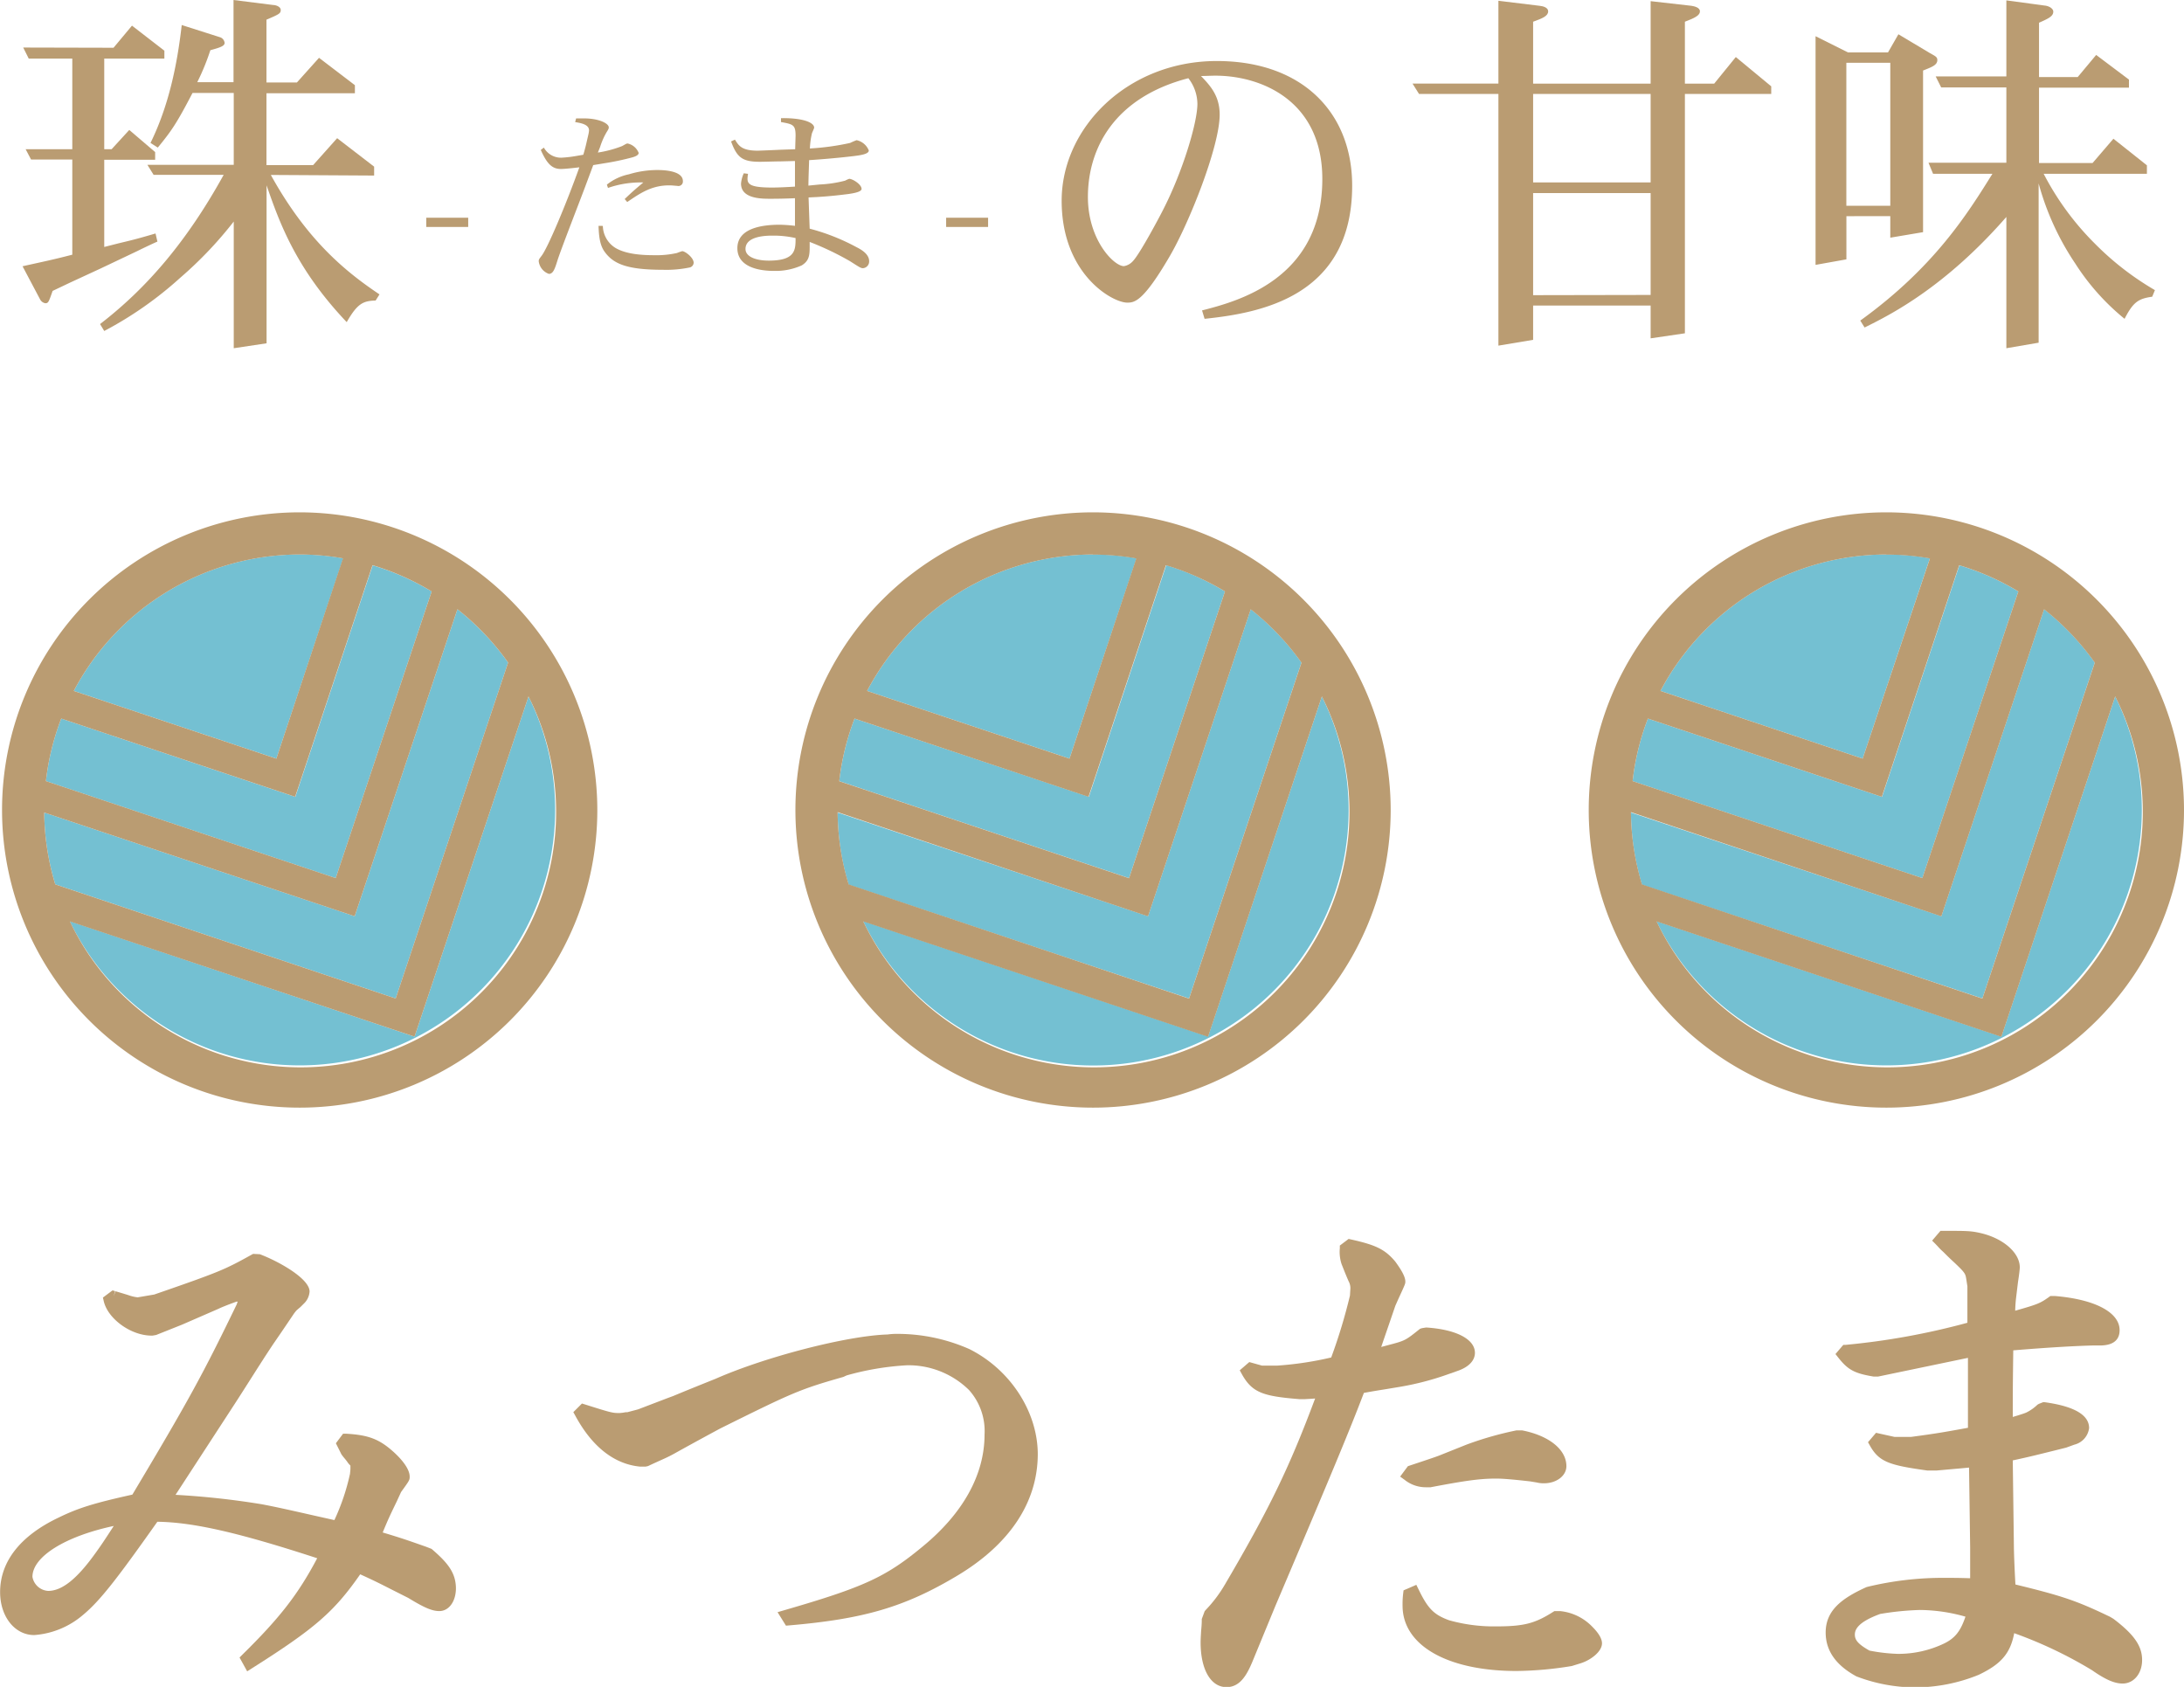 <svg id="レイヤー_1" data-name="レイヤー 1" xmlns="http://www.w3.org/2000/svg" viewBox="0 0 395.14 305.19"><path d="M8.72,287.85c2.52,0,5.27-2.24,8.67-7,.89-1.25,1.17-1.66,3.19-4.75-8.77,1.87-14.71,5.55-14.71,9.24A3.07,3.07,0,0,0,8.72,287.85Z" fill="none"/><path d="M335.57,295.72c0,.88.45,1.67,2.65,2.9a31.14,31.14,0,0,0,5.1.59,19.13,19.13,0,0,0,8.47-1.91c1.9-.95,2.9-2.18,3.79-4.82a30.85,30.85,0,0,0-8.23-1.21,51.73,51.73,0,0,0-7.2.72C336.12,293.46,335.57,294.7,335.57,295.72Z" fill="none"/><path d="M78.08,280.22l-1-.39c-3.53-1.24-4.38-1.54-7.84-2.58,1-2.42,1.3-3.05,2.54-5.61l.78-1.7c1.53-2.12,1.56-2.16,1.56-2.8,0-1.53-1.72-3.36-2.76-4.32-2.66-2.44-4.63-3.21-8.78-3.44l-.51,0-1.3,1.73,1,2c.09.14.27.37.48.63a10.23,10.23,0,0,1,.77,1l.38.42c0,.18,0,.47,0,.67l-.08.83a39.79,39.79,0,0,1-2.82,8.35l-3.89-.87c-3.88-.88-6.94-1.57-9.28-2a144.71,144.71,0,0,0-15.57-1.7l10.79-16.58c.89-1.37,1.76-2.74,2.63-4.11,1.42-2.23,2.82-4.44,4.27-6.61L50.92,241l2.32-3.43.36-.45s.22-.21.74-.64l.82-.82a3.31,3.31,0,0,0,.85-2c0-2.29-5.39-5.38-9-6.75l-1.22-.06-.22.12c-4.92,2.73-5.72,3.1-17.66,7.23l-3,.51a7.25,7.25,0,0,1-1.6-.37c-.32-.11-1.35-.42-2.4-.73l-.36.9.28-.92-.47-.14-1.74,1.3.14.61c.73,3.29,5.09,6.39,8.86,6.27l.63-.11,4.69-1.87,6.64-2.89c.35-.18,1.5-.66,3.23-1.28H43c-.06.17-.11.34-.18.52-6.11,12.64-8.79,17.53-18.87,34.4-7,1.55-9.77,2.42-13.29,4.13-7,3.31-10.64,8-10.64,13.51,0,4.43,2.65,7.77,6.17,7.77a15.23,15.23,0,0,0,8.8-3.62c3.12-2.57,6.27-6.68,13.48-16.88,6.57.09,14.82,2,28.92,6.6-3.48,6.57-6.78,10.8-13.53,17.44l-.52.52,1.38,2.5.87-.55c11.3-7.15,14.82-10.16,19.58-17,2.47,1.12,3.62,1.7,5.56,2.69l3.15,1.59c2.89,1.77,4.3,2.37,5.61,2.37,1.73,0,3-1.74,3-4.15C82.45,284.51,81,282.72,78.08,280.22Zm-57.5-4.15c-2,3.09-2.3,3.5-3.19,4.75-3.4,4.79-6.15,7-8.67,7a3.07,3.07,0,0,1-2.85-2.54C5.87,281.62,11.81,277.94,20.58,276.07Z" fill="#ba9c72"/><path d="M175.38,244.07a32.22,32.22,0,0,0-12.95-2.75,11.82,11.82,0,0,0-1.84.11c-7.25.21-22,4-31.09,8-2.61,1.05-5.21,2.09-7.67,3.12l-1.16.43-5.23,2-1.93.51-.31,0a6.92,6.92,0,0,1-1.13.15c-1.17,0-1.34,0-6-1.48l-.78-.24-1.56,1.56.35.63c3,5.57,7,8.76,11.68,9.22h1.06l.42-.09c1.19-.56,2-.92,2.59-1.19a25.47,25.47,0,0,0,2.56-1.29c3.61-2,6.37-3.49,7.93-4.33,13.14-6.52,14.33-7.06,22.26-9.32l.61-.28A50.08,50.08,0,0,1,164.13,247a15.62,15.62,0,0,1,11.19,4.48,11.14,11.14,0,0,1,2.81,8.05c0,7.25-3.88,14.26-11.22,20.28-6.66,5.52-10.64,7.34-25,11.5l-1.23.36,1.52,2.44.59-.05c13.5-1.16,20.82-3.31,30.15-8.84,9.7-5.73,14.82-13.4,14.82-22.19C187.72,255.37,182.77,247.76,175.38,244.07Z" fill="#ba9c72"/><path d="M263.77,248c2-.7,3.08-1.88,3.08-3.25,0-2.46-3.36-4.22-8.76-4.58H258l-.74.12-.34.11-.2.16c-2.5,2-2.54,2-5.7,2.83l-1.12.3c.57-1.69.93-2.72,1.37-4l1.18-3.45L253,235c1.26-2.74,1.26-2.74,1.26-3.16,0-1-1-2.47-1.82-3.6-1.85-2.2-3.49-3-8-4l-.44-.1-1.59,1.2v.48a7,7,0,0,0,.33,2.92l.19.47c.22.55.56,1.43,1.06,2.57a2.67,2.67,0,0,1,.33,1.3l-.08,1.31a98.88,98.88,0,0,1-3.39,11.2,60.78,60.78,0,0,1-9.74,1.47h-2.79l-2.29-.64-1.73,1.49.38.69c1.88,3.39,3.9,4,10.41,4.53l1,0c.85-.05,1.32-.07,1.85-.12-4.71,12.61-8.38,20.14-16.36,33.72a24.24,24.24,0,0,1-3.38,4.48l-.24.27-.53,1.43,0,.23c0,.8-.08,1.45-.12,2-.05.85-.09,1.45-.09,2,0,4.91,1.84,8.09,4.69,8.09,2.41,0,3.64-2.13,4.65-4.53l4.2-10.19c10.32-24.28,13.45-31.82,16-38.51,1.54-.29,3-.52,3.82-.65l2.53-.42a51.53,51.53,0,0,0,9.07-2.37Z" fill="#ba9c72"/><path d="M258,269.07l.82,0c6.58-1.25,9-1.57,11.93-1.57,1.1,0,3.05.16,6.11.51l1.2.2a5.1,5.1,0,0,0,1.29.14c2.27,0,4.05-1.36,4.05-3.1,0-3-3.14-5.52-8-6.47l-.83,0-.21,0a60.86,60.86,0,0,0-9.07,2.59l-5,2c-.85.32-2.75.95-5.28,1.79l-.29.1-1.4,1.88.79.57A6.12,6.12,0,0,0,258,269.07Z" fill="#ba9c72"/><path d="M282.33,291.48l-1.11,0-.24.15c-3.3,2.1-5.32,2.61-10.32,2.61a29.9,29.9,0,0,1-8.49-1.11c-2.73-1-3.81-2.07-5.51-5.57l-.41-.84-2.31,1-.07.55a16,16,0,0,0-.11,2.23c0,7.17,8.1,11.81,20.62,11.81a65,65,0,0,0,10-.9l1.71-.53c1.84-.62,3.75-2.12,3.75-3.58,0-1.09-1.05-2.29-1.67-2.91A9.37,9.37,0,0,0,282.33,291.48Z" fill="#ba9c72"/><path d="M382.37,292.87l-.6-.36c-6-2.88-8.5-3.75-17.13-5.85-.18-3.22-.28-6.06-.28-7.21l-.2-15.24c3.24-.7,4.39-1,7.66-1.81l2-.5,1.49-.54a3.54,3.54,0,0,0,2.66-3c0-2.38-2.71-3.95-8.06-4.68l-.26,0-.76.3-.26.15a8.06,8.06,0,0,1-2.08,1.45c-.46.18-1.23.43-2.39.77,0-4,0-5.27.09-12.05,5.83-.48,10.66-.78,14.34-.88h1.17c.92,0,3.73,0,3.73-2.77,0-3.22-4.45-5.58-11.7-6.18h-.84l-.25.19c-1.62,1.16-2.11,1.33-6.1,2.47a24.49,24.49,0,0,1,.18-2.5l.32-2.65c.2-1.27.33-2.38.33-2.7,0-2.59-2.9-5.17-6.9-6.15-1.92-.45-2.5-.45-7-.45h-.45l-1.51,1.77.63.63.39.41a10,10,0,0,0,1,1c1,1,1.08,1.08,2,1.93,1.91,1.81,2,2,2.15,2.94l.21,1.35v6.6a129.66,129.66,0,0,1-22.05,4l-.4,0-1.42,1.66.49.62c1.76,2.23,2.92,2.87,6.39,3.45h.85l16.24-3.38v12.65l-1.42.26c-3,.54-4.39.79-8.87,1.39h-3l-3.34-.74-1.45,1.7.33.59c1.67,3,3.57,3.58,10.4,4.53h1.69l3.24-.29c.81-.07,1.54-.13,2.62-.24l.2,14.44v5.58c-2-.07-3.55-.07-4.56-.07a58,58,0,0,0-14,1.62l-.21.06c-4.42,2-7.37,4.19-7.37,8.21,0,3.26,1.82,5.9,5.55,7.93a29.86,29.86,0,0,0,10.61,2A30.62,30.62,0,0,0,358,303c4-1.91,5.72-3.83,6.42-7.53a77.23,77.23,0,0,1,14.08,6.7c2.45,1.71,4.06,2.41,5.54,2.41,2,0,3.52-1.79,3.52-4.26S386.19,295.76,382.37,292.87Zm-35-1.6a30.85,30.85,0,0,1,8.23,1.21c-.89,2.64-1.89,3.87-3.79,4.82a19.13,19.13,0,0,1-8.47,1.91,31.14,31.14,0,0,1-5.1-.59c-2.2-1.23-2.65-2-2.65-2.9s.55-2.26,4.58-3.73A51.73,51.73,0,0,1,347.35,291.27Z" fill="#ba9c72"/><path d="M193.5,137.25,205.63,101a45.43,45.43,0,0,0-7.87-.69A46.27,46.27,0,0,0,156.88,125Z" fill="#74c0d2"/><path d="M337,137.25,349.17,101a45.55,45.55,0,0,0-7.88-.69A46.24,46.24,0,0,0,300.42,125Z" fill="#74c0d2"/><path d="M50,137.25,62.1,101a45.46,45.46,0,0,0-7.88-.69A46.25,46.25,0,0,0,13.35,125Z" fill="#74c0d2"/><path d="M154.61,130a46,46,0,0,0-2.77,11.32l52.43,17.55L221.63,107A46.24,46.24,0,0,0,211,102.25l-14,41.9Z" fill="#74c0d2"/><path d="M298.15,130a45.52,45.52,0,0,0-2.77,11.32l52.42,17.55L365.17,107a46.24,46.24,0,0,0-10.67-4.73l-14,41.9Z" fill="#74c0d2"/><path d="M11.08,130a45.52,45.52,0,0,0-2.77,11.32l52.43,17.55L78.1,107a46.24,46.24,0,0,0-10.67-4.73l-14,41.9Z" fill="#74c0d2"/><path d="M244,146.54A46.05,46.05,0,0,0,239.16,126l-20.59,61.52-62.42-20.89A46.22,46.22,0,0,0,244,146.54Z" fill="#74c0d2"/><path d="M215.13,180.64l20.34-60.77a46.69,46.69,0,0,0-9.18-9.65l-18.58,55.54L151.55,147a45.89,45.89,0,0,0,2,13.07Z" fill="#74c0d2"/><path d="M197.76,92.69a53.85,53.85,0,1,0,53.85,53.85A53.91,53.91,0,0,0,197.76,92.69Zm-41.61,74,62.42,20.89L239.16,126a46.21,46.21,0,1,1-83,40.63ZM221.63,107l-17.36,51.88-52.43-17.55A46,46,0,0,1,154.61,130l42.33,14.16,14-41.9A46.24,46.24,0,0,1,221.63,107Zm-13.92,58.78,18.58-55.54a46.69,46.69,0,0,1,9.18,9.65l-20.34,60.77L153.55,160a45.89,45.89,0,0,1-2-13.07Zm-10-65.44a45.43,45.43,0,0,1,7.87.69L193.5,137.25,156.88,125A46.27,46.27,0,0,1,197.76,100.32Z" fill="#ba9c72"/><path d="M387.51,146.54A45.92,45.92,0,0,0,382.69,126L362.1,187.54l-62.42-20.89a46.22,46.22,0,0,0,87.83-20.11Z" fill="#74c0d2"/><path d="M358.66,180.64,379,119.87a46.64,46.64,0,0,0-9.17-9.65l-18.59,55.54L295.08,147a46.24,46.24,0,0,0,2,13.07Z" fill="#74c0d2"/><path d="M341.29,92.69a53.85,53.85,0,1,0,53.85,53.85A53.91,53.91,0,0,0,341.29,92.69Zm-41.61,74,62.42,20.89L382.69,126a46.21,46.21,0,1,1-83,40.63ZM365.17,107,347.8,158.86l-52.42-17.55A45.52,45.52,0,0,1,298.15,130l42.32,14.16,14-41.9A46.24,46.24,0,0,1,365.17,107Zm-13.93,58.78,18.59-55.54a46.64,46.64,0,0,1,9.17,9.65l-20.34,60.77L297.08,160a46.24,46.24,0,0,1-2-13.07Zm-9.95-65.44a45.55,45.55,0,0,1,7.88.69L337,137.25,300.42,125A46.24,46.24,0,0,1,341.29,100.32Z" fill="#ba9c72"/><path d="M100.44,146.54A45.92,45.92,0,0,0,95.62,126L75,187.54,12.61,166.65a46.22,46.22,0,0,0,87.83-20.11Z" fill="#74c0d2"/><path d="M71.59,180.64l20.34-60.77a46.64,46.64,0,0,0-9.17-9.65L64.17,165.76,8,147A45.9,45.9,0,0,0,10,160Z" fill="#74c0d2"/><path d="M54.22,92.69a53.85,53.85,0,1,0,53.85,53.85A53.91,53.91,0,0,0,54.22,92.69Zm-41.61,74L75,187.54,95.62,126a46.21,46.21,0,1,1-83,40.63ZM78.1,107,60.74,158.86,8.31,141.31A45.52,45.52,0,0,1,11.08,130L53.4,144.15l14-41.9A46.24,46.24,0,0,1,78.1,107ZM64.17,165.76l18.59-55.54a46.64,46.64,0,0,1,9.17,9.65L71.59,180.64,10,160A45.9,45.9,0,0,1,8,147Zm-10-65.44a45.46,45.46,0,0,1,7.88.69L50,137.25,13.35,125A46.25,46.25,0,0,1,54.22,100.32Z" fill="#ba9c72"/><path d="M20.54,8.64l3.34-4,5.86,4.53V10.6H18.86V27h1.33l3.2-3.49,4.68,4v1.39H18.86V44.68l2.44-.62c2-.49,3.07-.7,6.84-1.82l.34,1.47c-.21.07-2.58,1.18-3.55,1.67l-6.76,3.21-5.58,2.58L9.52,52.63c-.7,2-.77,2.23-1.32,2.23a1.34,1.34,0,0,1-.91-.63L4.08,48.17c3.77-.84,5.23-1.12,9-2.09V28.86H5.62L4.64,27h8.44V10.6H5.2l-1-2ZM49.47.91c.41,0,1.32.28,1.32.9s-.28.77-2.58,1.75V14.92h5.51l4-4.46,6.49,4.95v1.46h-16v13h8.44L61,25l6.69,5.15v1.61L49,31.65c6.69,12.13,13.94,17.77,19.66,21.61l-.7,1.11c-2.23.07-3.28.49-5.23,3.91-9.27-9.76-12.2-18.13-14.5-24.75V62.11L42.29,63V40.08A70.84,70.84,0,0,1,32.6,50.26a66.82,66.82,0,0,1-13.74,9.62l-.76-1.25c8.71-6.7,15.89-15.27,22.37-27H27.79l-1.12-1.81H42.29v-13H34.83C31.9,22.45,31,23.7,28.55,26.7l-1.32-.84c3.28-6.69,4.81-14,5.65-21.33l7,2.23a1.22,1.22,0,0,1,.76,1c0,.55-.76.83-2.58,1.32a42.17,42.17,0,0,1-2.37,5.79h6.56V0Z" fill="#ba9c72"/><path d="M84.71,39.39v1.67H77.12V39.39Z" fill="#ba9c72"/><path d="M105.53,28c.17-.53.44-1.54.6-2.27l.34-1.47a4.49,4.49,0,0,0,.1-.67c0-1.1-1.54-1.34-2.51-1.5l.17-.67c.87,0,1.14,0,1.4,0,2.81,0,4.51.94,4.51,1.61,0,.2,0,.27-.4.9a13.18,13.18,0,0,0-1.17,2.67l-.4,1a20.68,20.68,0,0,0,4.38-1.17c.73-.4.8-.47,1-.47a2.78,2.78,0,0,1,2,1.7c0,.44-.67.67-1.14.81a47.66,47.66,0,0,1-5.08,1.07l-2,.33-1.41,3.78c-.8,2.17-4.47,11.56-5.08,13.53-.46,1.47-.76,2.37-1.53,2.37a2.78,2.78,0,0,1-1.84-2.27c0-.34.07-.4.47-.94,1.1-1.33,4.51-9.45,6.88-16.07-1.07.13-2.67.3-3.34.3-1.64,0-2.54-1-3.64-3.44l.56-.43a3.53,3.53,0,0,0,3.15,1.83,21.44,21.44,0,0,0,2.4-.26Zm3.54,12.87a4.8,4.8,0,0,0,2.31,4c2,1.17,5,1.3,7,1.3a16.89,16.89,0,0,0,4.11-.4,8.66,8.66,0,0,1,.94-.33c.53,0,2.07,1.17,2.07,2.1a.92.92,0,0,1-.67.84,20.76,20.76,0,0,1-4.91.43c-6.48,0-8.92-1.07-10.49-3.21-.84-1.13-1.07-2.6-1.14-4.74Zm12.5-7.32c-3.47-.17-5.65,1.34-8.09,3l-.46-.54c1.37-1.3,1.6-1.5,3.37-3A18,18,0,0,0,110,34l-.2-.6a9.46,9.46,0,0,1,4-1.87,17.66,17.66,0,0,1,5.11-.77c.7,0,4.64,0,4.64,2a.81.81,0,0,1-1,.87Z" fill="#ba9c72"/><path d="M143.87,27c0-.27.07-2.34.07-2.44,0-2-.47-2.08-2.64-2.48l0-.7c4-.07,6,.8,6,1.71,0,.16-.37.9-.41,1.07a14.61,14.61,0,0,0-.36,2.7,45.28,45.28,0,0,0,7.28-1,12.44,12.44,0,0,1,1.17-.5,3.06,3.06,0,0,1,2.21,1.87c0,.57-1.21.77-1.57.84-.81.17-5.48.67-9.23.9-.06,2.07-.1,2.64-.13,4.61l2-.2a22.13,22.13,0,0,0,4.65-.7,5.4,5.4,0,0,1,.73-.33c.61,0,2.24,1,2.24,1.83,0,.61-1.9.84-2.3.91-1.61.2-3.21.4-5.82.56l-1.47.07.2,5.65a38.1,38.1,0,0,1,8.52,3.37c.67.34,2.24,1.17,2.24,2.51a1.22,1.22,0,0,1-1.1,1.27c-.4,0-.6-.14-2.37-1.27a52.54,52.54,0,0,0-7.29-3.48v1c0,1.6-.2,2.47-1.43,3.24a11.45,11.45,0,0,1-5,1c-1,0-6.65,0-6.65-4.11,0-3.64,4.51-4.24,7.62-4.24a24.79,24.79,0,0,1,2.8.2c0-2.61,0-3.18,0-5-1.54.07-2.91.1-4.48.1s-5.28,0-5.28-2.74a5.63,5.63,0,0,1,.5-1.87l.77.1a5.67,5.67,0,0,0-.1.87c0,1.07.67,1.61,4.45,1.61,1.3,0,3.07-.1,4.14-.17V29.13l-2.74.07c-.94,0-2.74.07-3.61.07-3.17,0-4.14-.77-5.21-3.68l.7-.33c.67,1.07,1.2,2,4.11,2,.2,0,2.11-.07,4.14-.17Zm.07,16.07a18,18,0,0,0-4.18-.44c-.9,0-4.88,0-4.88,2.41,0,1.44,1.94,2.11,4.21,2.11,4.85,0,4.85-1.94,4.85-4.11Z" fill="#ba9c72"/><path d="M178.77,39.39v1.67h-7.59V39.39Z" fill="#ba9c72"/><path d="M217.48,56.16c6.32-1.63,21.76-5.6,21.76-23.78,0-14.13-11-18.69-19.35-18.69-.84,0-1.69.06-2.6.06,1.69,1.76,3.38,3.59,3.38,7,0,5.67-5.47,19.54-9.11,25.73-4.76,8.14-6.32,8.27-7.62,8.27-2.68,0-11.86-5.15-11.86-18.43s12-25.28,28.07-25.28c15.51,0,24.49,9.38,24.49,22.54,0,20.19-16.8,23.06-26.7,24.1ZM196.83,35.64c0,7.75,4.69,12.51,6.52,12.51a2.8,2.8,0,0,0,1.63-.92c1.37-1.43,5.4-9.12,5.47-9.31,3.51-6.84,6.19-15.7,6.19-19.15A7.67,7.67,0,0,0,215,14.15C201.72,17.6,196.83,26.72,196.83,35.64Z" fill="#ba9c72"/><path d="M310.14,15.13l3.91-4.81,6.41,5.3V17H304.84V60.3l-6.2.91V55.28H277.38v6.2l-6.28,1.05V17H256.74l-1.18-1.88H271.1V.14l7.46.91c.7.07,1.54.34,1.54,1,0,.84-1,1.26-2.72,1.88V15.13h21.26V.21l7.39.84c.42.07,1.53.27,1.53,1s-.9,1.19-2.72,1.88V15.13ZM298.64,33V17H277.38V33Zm0,20.36V34.93H277.38V53.4Z" fill="#ba9c72"/><path d="M334.06,39.11v7.81l-5.58,1V6.55l5.86,2.93h7.25l1.88-3.28,5.72,3.42c1,.56,1.32.7,1.32,1.25,0,.91-1,1.26-2.58,1.89V42L342,43v-3.9ZM342,11.36h-7.95V37.23H342ZM369.89,1c.84.07,1.6.55,1.6,1.11,0,.84-.9,1.26-2.58,2v9.83h7l3.34-4,5.93,4.46v1.46H368.91V29.49h9.69l3.77-4.39,6.06,4.81v1.53H369.75A50.56,50.56,0,0,0,379,44.06a52.06,52.06,0,0,0,10.88,8.43l-.49,1.19c-2.44.35-3.42.9-5,4a42,42,0,0,1-8.92-10,48.76,48.76,0,0,1-6.63-14.5V62L363,63V39.25c-11.08,12.68-20.84,17.63-25.65,20L336.57,58C350,48.31,356,38.62,360.48,31.44H349.74l-.83-2H363V15.82H351.21l-1-2H363V.07Z" fill="#ba9c72"/></svg>